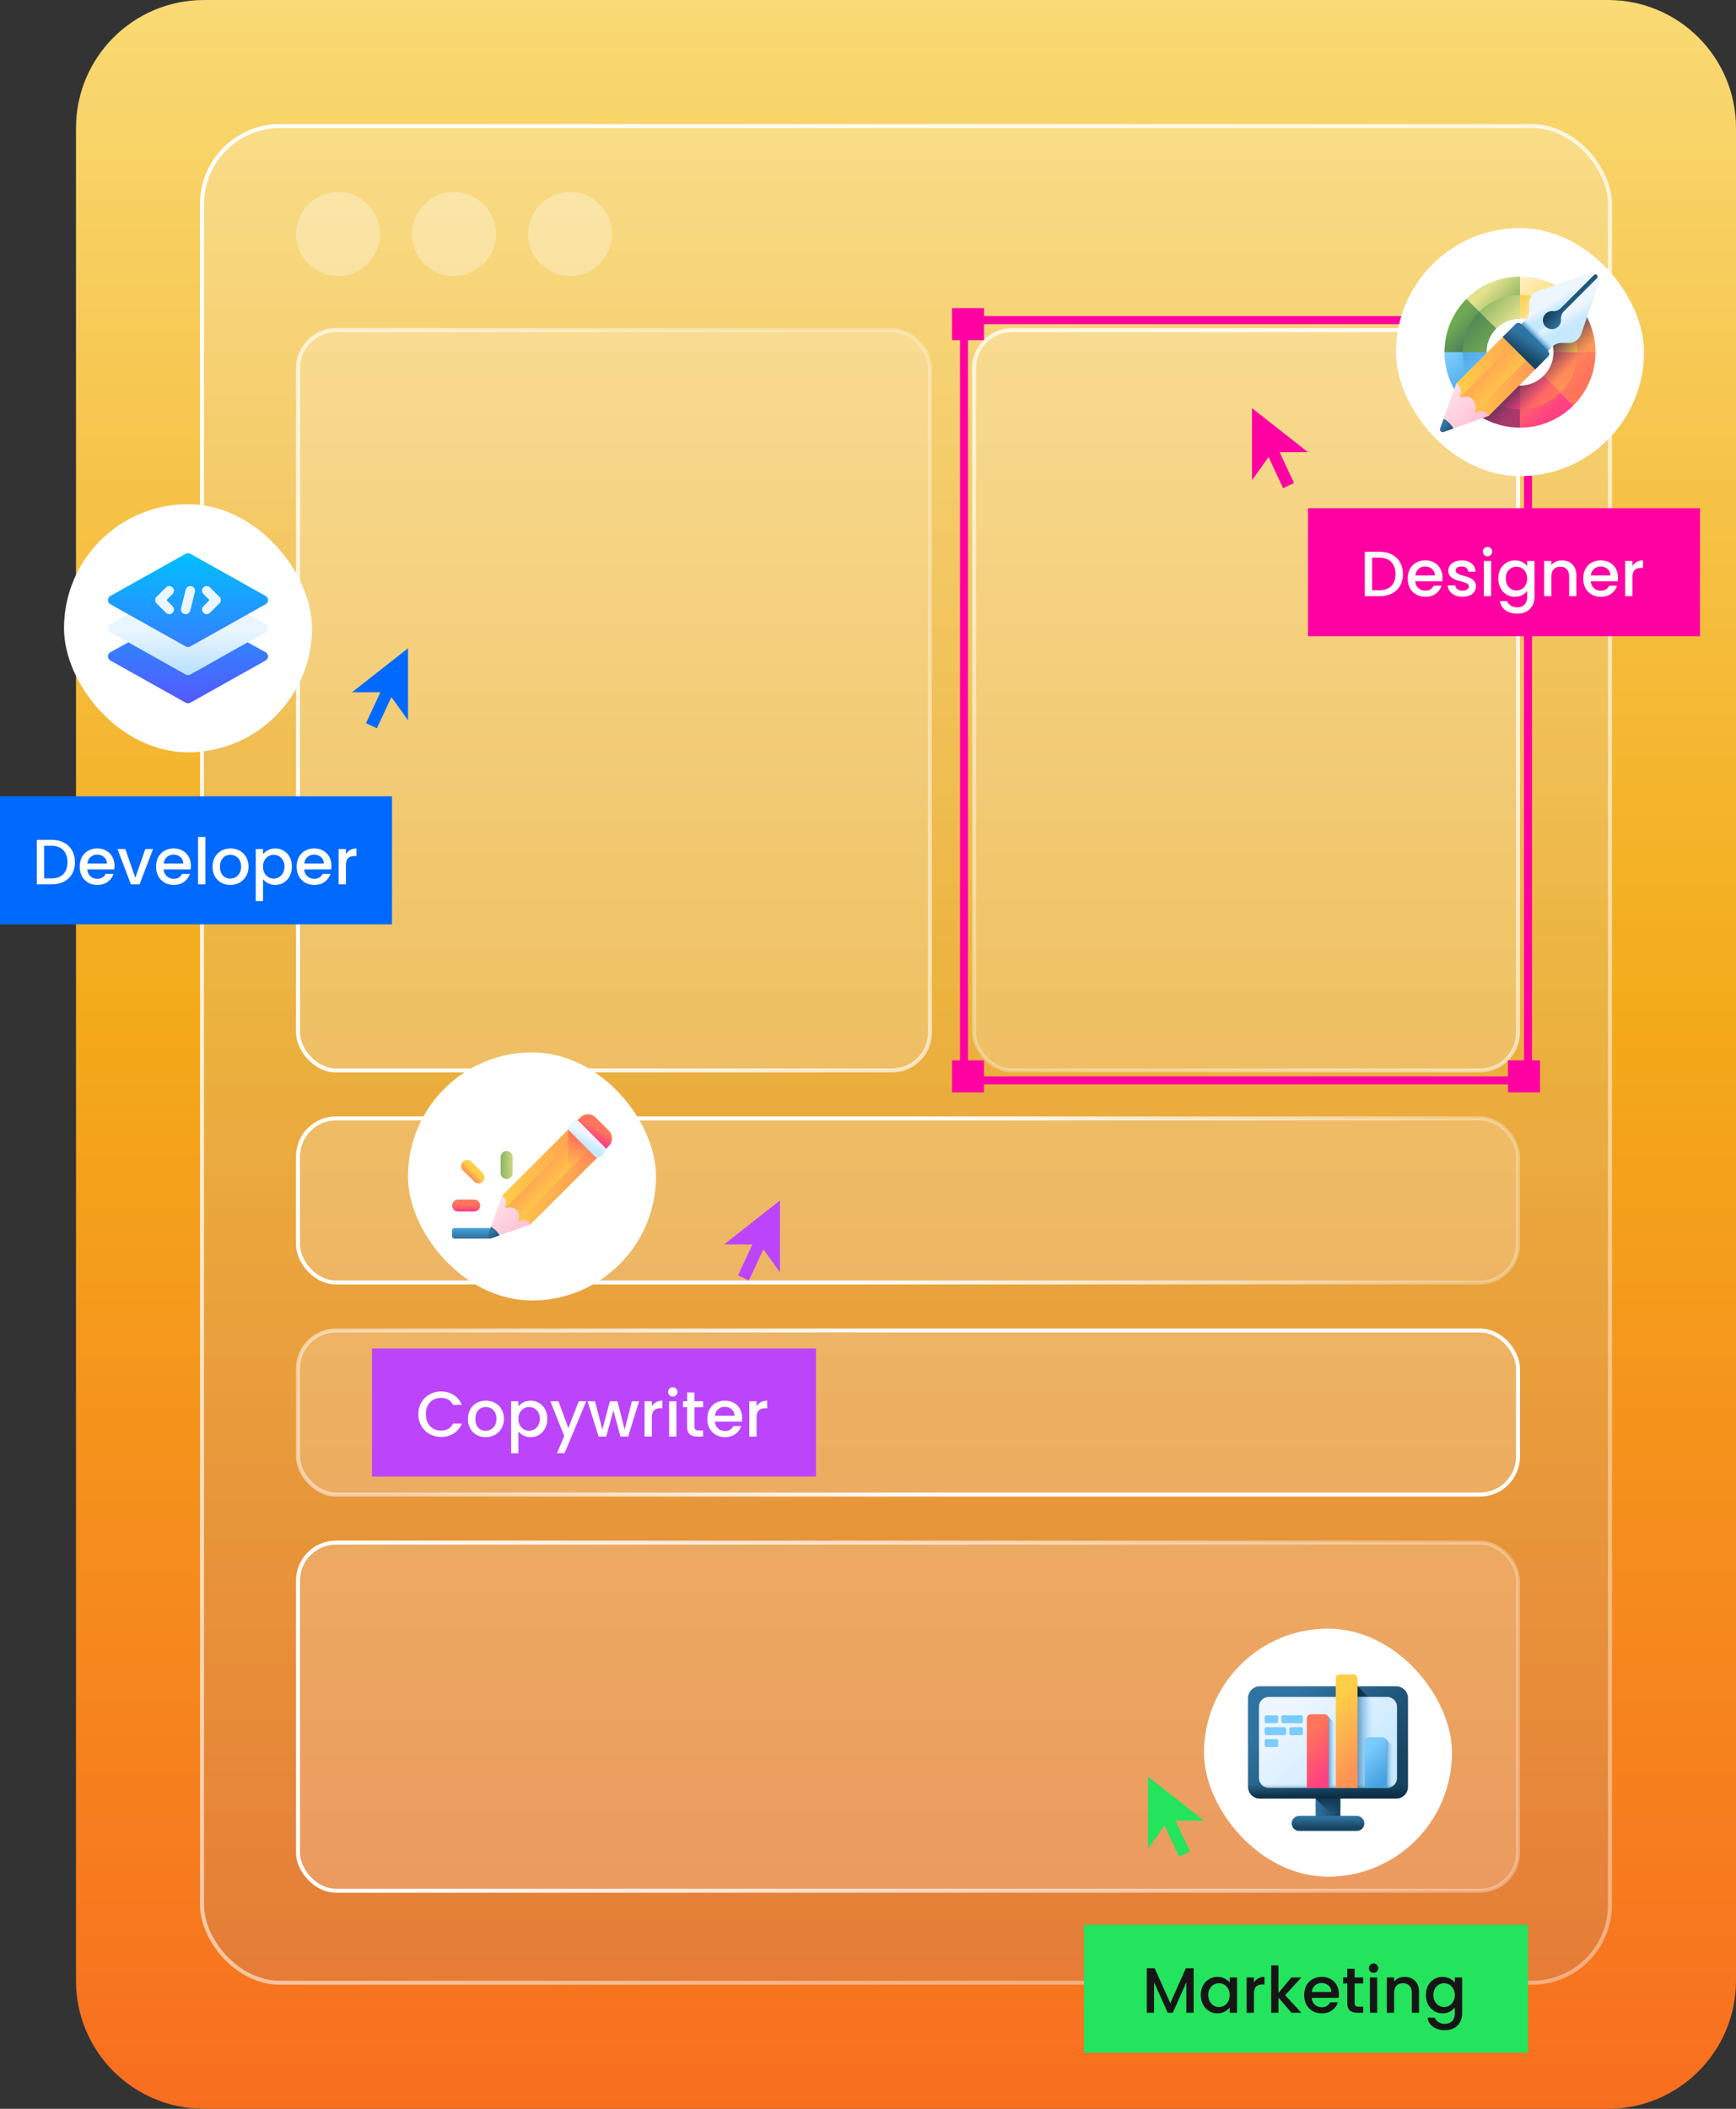 <svg xmlns="http://www.w3.org/2000/svg" width="434" height="527" fill="none"><rect width="100%" height="100%" fill="#333333" stroke="none"/><path fill="url(#a)" d="M19 32C19 14.327 33.327 0 51 0h351c17.673 0 32 14.327 32 32v463c0 17.673-14.327 32-32 32H51c-17.673 0-32-14.327-32-32V32z"/><rect width="352" height="464" x="50.5" y="31.5" fill="url(#b)" fill-opacity=".2" stroke="url(#c)" rx="19.5"/><rect width="158" height="185" x="74.5" y="82.5" fill="#fff" fill-opacity=".2" stroke="url(#d)" rx="9.5"/><rect width="305" height="41" x="74.5" y="279.5" fill="#fff" fill-opacity=".2" stroke="url(#e)" rx="9.5"/><rect width="305" height="41" x="74.5" y="332.5" fill="#fff" fill-opacity=".2" stroke="url(#f)" rx="9.5"/><rect width="305" height="87" x="74.5" y="385.5" fill="#fff" fill-opacity=".2" stroke="url(#g)" rx="9.5"/><rect width="136" height="185" x="243.5" y="82.5" fill="#fff" fill-opacity=".2" stroke="url(#h)" rx="9.5"/><path stroke="#FF00A2" stroke-width="2" d="M241 80h141v190H241z"/><path fill="#FF00A2" d="M238 77h8v8h-8zm0 188h8v8h-8z"/><path fill="#58F1C6" d="M377 77h8v8h-8z"/><path fill="#FF00A2" d="M377 265h8v8h-8zm-50-138h98v32h-98z"/><path fill="#fff" d="M344.832 137.88c1.184 0 2.219.229 3.104.688A4.746 4.746 0 0 1 350 140.52c.491.843.736 1.829.736 2.96s-.245 2.112-.736 2.944c-.48.832-1.168 1.472-2.064 1.92-.885.437-1.92.656-3.104.656H341.2v-11.12h3.632zm0 9.632c1.301 0 2.299-.352 2.992-1.056.693-.704 1.04-1.696 1.04-2.976 0-1.291-.347-2.299-1.04-3.024-.693-.725-1.691-1.088-2.992-1.088h-1.808v8.144h1.808zm15.792-3.136c0 .331-.022.629-.064.896h-6.736c.053.704.314 1.269.784 1.696.469.427 1.045.64 1.728.64.981 0 1.674-.411 2.08-1.232h1.968a4 4 0 0 1-1.456 2c-.694.512-1.558.768-2.592.768-.843 0-1.6-.187-2.272-.56a4.178 4.178 0 0 1-1.568-1.6c-.374-.693-.56-1.493-.56-2.4 0-.907.181-1.701.544-2.384a3.93 3.93 0 0 1 1.552-1.6c.672-.373 1.44-.56 2.304-.56.832 0 1.573.181 2.224.544a3.84 3.84 0 0 1 1.52 1.536c.362.651.544 1.403.544 2.256zm-1.904-.576c-.011-.672-.251-1.211-.72-1.616-.47-.405-1.051-.608-1.744-.608-.63 0-1.168.203-1.616.608-.448.395-.715.933-.8 1.616h4.88zm6.899 5.344c-.694 0-1.318-.123-1.872-.368-.544-.256-.976-.597-1.296-1.024a2.588 2.588 0 0 1-.512-1.456h1.888c.032.373.208.688.528.944.33.245.741.368 1.232.368.512 0 .906-.096 1.184-.288.288-.203.432-.459.432-.768 0-.331-.16-.576-.48-.736-.31-.16-.806-.336-1.488-.528-.662-.181-1.2-.357-1.616-.528a2.902 2.902 0 0 1-1.088-.784c-.299-.352-.448-.816-.448-1.392 0-.469.138-.896.416-1.28.277-.395.672-.704 1.184-.928.522-.224 1.12-.336 1.792-.336 1.002 0 1.808.256 2.416.768.618.501.949 1.189.992 2.064h-1.824a1.3 1.3 0 0 0-.48-.944c-.288-.235-.678-.352-1.168-.352-.48 0-.848.091-1.104.272a.841.841 0 0 0-.384.72c0 .235.085.432.256.592.17.16.378.288.624.384.245.085.608.197 1.088.336.64.171 1.162.347 1.568.528.416.171.773.427 1.072.768.298.341.453.795.464 1.36 0 .501-.139.949-.416 1.344-.278.395-.672.704-1.184.928-.502.224-1.094.336-1.776.336zm6.275-10.128a1.13 1.13 0 0 1-.832-.336 1.13 1.13 0 0 1-.336-.832c0-.331.112-.608.336-.832a1.13 1.13 0 0 1 .832-.336c.32 0 .592.112.816.336.224.224.336.501.336.832 0 .331-.112.608-.336.832a1.11 1.11 0 0 1-.816.336zm.896 1.168V149h-1.824v-8.816h1.824zm5.946-.144c.683 0 1.286.139 1.808.416.534.267.95.603 1.248 1.008v-1.28h1.84v8.96c0 .811-.17 1.531-.512 2.16a3.671 3.671 0 0 1-1.488 1.504c-.64.363-1.408.544-2.304.544-1.194 0-2.186-.283-2.976-.848-.789-.555-1.237-1.312-1.344-2.272h1.808c.139.459.432.827.88 1.104.459.288 1.003.432 1.632.432.736 0 1.328-.224 1.776-.672.459-.448.688-1.099.688-1.952v-1.472c-.309.416-.73.768-1.264 1.056-.522.277-1.12.416-1.792.416a4.028 4.028 0 0 1-2.112-.576 4.288 4.288 0 0 1-1.504-1.632c-.362-.704-.544-1.499-.544-2.384 0-.885.182-1.669.544-2.352a4.066 4.066 0 0 1 3.616-2.16zm3.056 4.544c0-.608-.128-1.136-.384-1.584a2.58 2.58 0 0 0-.976-1.024 2.568 2.568 0 0 0-1.312-.352c-.469 0-.906.117-1.312.352a2.58 2.58 0 0 0-.992 1.008c-.245.437-.368.96-.368 1.568 0 .608.123 1.141.368 1.6.256.459.587.811.992 1.056a2.63 2.63 0 0 0 2.624 0 2.58 2.58 0 0 0 .976-1.024c.256-.459.384-.992.384-1.6zm8.684-4.544c.693 0 1.312.144 1.856.432.555.288.987.715 1.296 1.28.309.565.464 1.248.464 2.048v5.2h-1.808v-4.928c0-.789-.197-1.392-.592-1.808-.395-.427-.933-.64-1.616-.64s-1.227.213-1.632.64c-.395.416-.592 1.019-.592 1.808V149h-1.824v-8.816h1.824v1.008a3.033 3.033 0 0 1 1.136-.848 3.706 3.706 0 0 1 1.488-.304zm14.023 4.336c0 .331-.022.629-.064.896h-6.736c.053.704.314 1.269.784 1.696.469.427 1.045.64 1.728.64.981 0 1.674-.411 2.08-1.232h1.968a4 4 0 0 1-1.456 2c-.694.512-1.558.768-2.592.768-.843 0-1.6-.187-2.272-.56a4.178 4.178 0 0 1-1.568-1.6c-.374-.693-.56-1.493-.56-2.4 0-.907.181-1.701.544-2.384a3.93 3.93 0 0 1 1.552-1.6c.672-.373 1.44-.56 2.304-.56.832 0 1.573.181 2.224.544a3.84 3.84 0 0 1 1.52 1.536c.362.651.544 1.403.544 2.256zm-1.904-.576c-.011-.672-.251-1.211-.72-1.616-.47-.405-1.051-.608-1.744-.608-.63 0-1.168.203-1.616.608-.448.395-.715.933-.8 1.616h4.88zm5.523-2.336a2.81 2.81 0 0 1 1.056-1.04c.448-.256.976-.384 1.584-.384v1.888h-.464c-.715 0-1.259.181-1.632.544-.363.363-.544.992-.544 1.888V149h-1.824v-8.816h1.824v1.28z"/><path fill="#006AFF" d="M0 199h98v32H0z"/><path fill="#fff" d="M12.832 209.88c1.184 0 2.219.229 3.104.688A4.746 4.746 0 0 1 18 212.52c.49.843.736 1.829.736 2.96s-.245 2.112-.736 2.944c-.48.832-1.168 1.472-2.064 1.92-.885.437-1.92.656-3.104.656H9.2v-11.12h3.632zm0 9.632c1.301 0 2.299-.352 2.992-1.056.693-.704 1.04-1.696 1.04-2.976 0-1.291-.347-2.299-1.04-3.024-.693-.725-1.69-1.088-2.992-1.088h-1.808v8.144h1.808zm15.792-3.136c0 .331-.022.629-.064.896h-6.736c.053.704.314 1.269.784 1.696.47.427 1.045.64 1.728.64.981 0 1.674-.411 2.08-1.232h1.968a3.997 3.997 0 0 1-1.456 2c-.694.512-1.558.768-2.592.768-.843 0-1.6-.187-2.272-.56a4.182 4.182 0 0 1-1.568-1.6c-.374-.693-.56-1.493-.56-2.4 0-.907.181-1.701.544-2.384a3.936 3.936 0 0 1 1.552-1.6c.672-.373 1.44-.56 2.304-.56.832 0 1.573.181 2.224.544a3.84 3.84 0 0 1 1.52 1.536c.362.651.544 1.403.544 2.256zm-1.904-.576c-.01-.672-.25-1.211-.72-1.616s-1.05-.608-1.744-.608c-.63 0-1.168.203-1.616.608-.448.395-.715.933-.8 1.616h4.88zm7.107 3.568 2.496-7.184h1.936L34.899 221h-2.176l-3.344-8.816h1.952l2.496 7.184zm13.89-2.992c0 .331-.02.629-.063.896h-6.737c.054.704.315 1.269.785 1.696.469.427 1.045.64 1.727.64.982 0 1.675-.411 2.08-1.232h1.968a3.998 3.998 0 0 1-1.455 2c-.694.512-1.558.768-2.593.768-.842 0-1.6-.187-2.272-.56a4.183 4.183 0 0 1-1.567-1.6c-.374-.693-.56-1.493-.56-2.4 0-.907.18-1.701.544-2.384a3.936 3.936 0 0 1 1.552-1.6c.672-.373 1.44-.56 2.303-.56.832 0 1.574.181 2.224.544a3.828 3.828 0 0 1 1.52 1.536c.363.651.544 1.403.544 2.256zm-1.904-.576c-.01-.672-.25-1.211-.72-1.616-.469-.405-1.05-.608-1.744-.608-.629 0-1.167.203-1.615.608-.449.395-.715.933-.8 1.616h4.88zm5.523-6.64V221h-1.823v-11.84h1.824zm6.22 11.984c-.833 0-1.585-.187-2.257-.56a4.149 4.149 0 0 1-1.584-1.6c-.384-.693-.576-1.493-.576-2.4 0-.896.198-1.691.592-2.384a4.088 4.088 0 0 1 1.616-1.6c.683-.373 1.446-.56 2.288-.56.843 0 1.606.187 2.288.56a4.09 4.09 0 0 1 1.616 1.6c.395.693.592 1.488.592 2.384 0 .896-.202 1.691-.608 2.384a4.254 4.254 0 0 1-1.664 1.616 4.785 4.785 0 0 1-2.304.56zm0-1.584c.469 0 .906-.112 1.311-.336.416-.224.752-.56 1.008-1.008.256-.448.384-.992.384-1.632 0-.64-.122-1.179-.368-1.616a2.473 2.473 0 0 0-.976-1.008 2.67 2.67 0 0 0-1.312-.336c-.47 0-.906.112-1.312.336-.394.224-.71.56-.944 1.008-.234.437-.352.976-.352 1.616 0 .949.24 1.685.72 2.208.49.512 1.104.768 1.84.768zm8.202-6.08c.31-.405.731-.747 1.264-1.024.534-.277 1.136-.416 1.808-.416.768 0 1.467.192 2.096.576.64.373 1.142.901 1.504 1.584.363.683.544 1.467.544 2.352 0 .885-.181 1.68-.544 2.384a4.12 4.12 0 0 1-1.504 1.632 3.946 3.946 0 0 1-2.096.576c-.672 0-1.269-.133-1.792-.4a4.11 4.11 0 0 1-1.28-1.024v5.472h-1.824v-13.008h1.824v1.296zm5.36 3.072c0-.608-.128-1.131-.384-1.568a2.443 2.443 0 0 0-.992-1.008 2.628 2.628 0 0 0-2.624 0 2.698 2.698 0 0 0-.992 1.024c-.245.448-.368.976-.368 1.584 0 .608.123 1.141.368 1.6a2.7 2.7 0 0 0 .992 1.024 2.628 2.628 0 0 0 2.624 0 2.63 2.63 0 0 0 .992-1.056c.256-.459.384-.992.384-1.6zm11.74-.176c0 .331-.021.629-.064.896h-6.736c.053.704.315 1.269.784 1.696.47.427 1.046.64 1.728.64.982 0 1.675-.411 2.08-1.232h1.968a3.997 3.997 0 0 1-1.456 2c-.693.512-1.557.768-2.592.768-.842 0-1.6-.187-2.272-.56a4.183 4.183 0 0 1-1.568-1.6c-.373-.693-.56-1.493-.56-2.4 0-.907.181-1.701.544-2.384a3.937 3.937 0 0 1 1.552-1.6c.672-.373 1.44-.56 2.304-.56.832 0 1.574.181 2.224.544a3.84 3.84 0 0 1 1.52 1.536c.363.651.544 1.403.544 2.256zm-1.904-.576c-.01-.672-.25-1.211-.72-1.616s-1.05-.608-1.744-.608c-.63 0-1.168.203-1.616.608-.448.395-.715.933-.8 1.616h4.88zm5.523-2.336a2.82 2.82 0 0 1 1.056-1.04c.448-.256.976-.384 1.584-.384v1.888h-.464c-.715 0-1.259.181-1.632.544-.362.363-.544.992-.544 1.888V221h-1.824v-8.816h1.824v1.28z"/><path fill="#BC45FC" d="M93 337h111v32H93z"/><path fill="#fff" d="M104.592 353.416c0-1.088.251-2.064.752-2.928a5.427 5.427 0 0 1 2.064-2.016 5.752 5.752 0 0 1 2.864-.736c1.184 0 2.235.293 3.152.88.928.576 1.6 1.397 2.016 2.464h-2.192c-.288-.587-.688-1.024-1.2-1.312-.512-.288-1.104-.432-1.776-.432-.736 0-1.392.165-1.968.496a3.506 3.506 0 0 0-1.36 1.424c-.32.619-.48 1.339-.48 2.16 0 .821.16 1.541.48 2.16a3.613 3.613 0 0 0 1.36 1.44c.576.331 1.232.496 1.968.496.672 0 1.264-.144 1.776-.432.512-.288.912-.725 1.2-1.312h2.192c-.416 1.067-1.088 1.888-2.016 2.464-.917.576-1.968.864-3.152.864-1.045 0-2-.24-2.864-.72a5.55 5.55 0 0 1-2.064-2.032c-.501-.864-.752-1.84-.752-2.928zm16.807 5.728c-.832 0-1.584-.187-2.256-.56a4.149 4.149 0 0 1-1.584-1.6c-.384-.693-.576-1.493-.576-2.4 0-.896.197-1.691.592-2.384a4.09 4.09 0 0 1 1.616-1.6c.683-.373 1.445-.56 2.288-.56.843 0 1.605.187 2.288.56a4.09 4.09 0 0 1 1.616 1.6c.395.693.592 1.488.592 2.384 0 .896-.203 1.691-.608 2.384a4.252 4.252 0 0 1-1.664 1.616 4.783 4.783 0 0 1-2.304.56zm0-1.584a2.67 2.67 0 0 0 1.312-.336c.416-.224.752-.56 1.008-1.008.256-.448.384-.992.384-1.632 0-.64-.123-1.179-.368-1.616a2.473 2.473 0 0 0-.976-1.008 2.67 2.67 0 0 0-1.312-.336 2.67 2.67 0 0 0-1.312.336c-.395.224-.709.56-.944 1.008-.235.437-.352.976-.352 1.616 0 .949.24 1.685.72 2.208.491.512 1.104.768 1.84.768zm8.203-6.08c.309-.405.731-.747 1.264-1.024s1.136-.416 1.808-.416c.768 0 1.467.192 2.096.576.64.373 1.141.901 1.504 1.584s.544 1.467.544 2.352c0 .885-.181 1.68-.544 2.384a4.123 4.123 0 0 1-1.504 1.632 3.945 3.945 0 0 1-2.096.576c-.672 0-1.269-.133-1.792-.4a4.11 4.11 0 0 1-1.28-1.024v5.472h-1.824v-13.008h1.824v1.296zm5.36 3.072c0-.608-.128-1.131-.384-1.568a2.441 2.441 0 0 0-.992-1.008 2.627 2.627 0 0 0-2.624 0 2.7 2.7 0 0 0-.992 1.024c-.245.448-.368.976-.368 1.584 0 .608.123 1.141.368 1.6a2.7 2.7 0 0 0 .992 1.024 2.627 2.627 0 0 0 2.624 0 2.63 2.63 0 0 0 .992-1.056c.256-.459.384-.992.384-1.6zm11.596-4.368-5.408 12.96h-1.888l1.792-4.288-3.472-8.672h2.032l2.48 6.72 2.576-6.72h1.888zm13.216 0L157.038 359h-1.92l-1.776-6.512-1.776 6.512h-1.92l-2.752-8.816h1.856l1.84 7.088 1.872-7.088h1.904l1.792 7.056 1.824-7.056h1.792zm3.188 1.28a2.81 2.81 0 0 1 1.056-1.04c.448-.256.976-.384 1.584-.384v1.888h-.464c-.715 0-1.259.181-1.632.544-.363.363-.544.992-.544 1.888V359h-1.824v-8.816h1.824v1.28zm5.244-2.448a1.13 1.13 0 0 1-.832-.336 1.13 1.13 0 0 1-.336-.832c0-.331.112-.608.336-.832a1.13 1.13 0 0 1 .832-.336c.32 0 .592.112.816.336.224.224.336.501.336.832 0 .331-.112.608-.336.832a1.11 1.11 0 0 1-.816.336zm.896 1.168V359h-1.824v-8.816h1.824zm4.523 1.488v4.88c0 .331.075.571.224.72.16.139.427.208.8.208h1.12V359h-1.44c-.821 0-1.451-.192-1.888-.576-.437-.384-.656-1.008-.656-1.872v-4.88h-1.04v-1.488h1.04v-2.192h1.84v2.192h2.144v1.488h-2.144zm11.905 2.704c0 .331-.021.629-.064.896h-6.736c.053.704.315 1.269.784 1.696.469.427 1.045.64 1.728.64.981 0 1.675-.411 2.08-1.232h1.968a4 4 0 0 1-1.456 2c-.693.512-1.557.768-2.592.768-.843 0-1.6-.187-2.272-.56a4.185 4.185 0 0 1-1.568-1.6c-.373-.693-.56-1.493-.56-2.4 0-.907.181-1.701.544-2.384a3.936 3.936 0 0 1 1.552-1.6c.672-.373 1.44-.56 2.304-.56.832 0 1.573.181 2.224.544a3.835 3.835 0 0 1 1.52 1.536c.363.651.544 1.403.544 2.256zm-1.904-.576c-.011-.672-.251-1.211-.72-1.616s-1.051-.608-1.744-.608c-.629 0-1.168.203-1.616.608-.448.395-.715.933-.8 1.616h4.88zm5.523-2.336a2.824 2.824 0 0 1 1.056-1.04c.448-.256.976-.384 1.584-.384v1.888h-.464c-.715 0-1.259.181-1.632.544-.363.363-.544.992-.544 1.888V359h-1.824v-8.816h1.824v1.28z"/><path fill="#24E35D" d="M271 481h111v32H271z"/><path fill="#161616" d="M298.412 491.88V503h-1.824v-7.616L293.196 503h-1.264l-3.408-7.616V503H286.7v-11.12h1.968l3.904 8.72 3.888-8.72h1.952zm1.789 6.672c0-.885.182-1.669.544-2.352a4.066 4.066 0 0 1 3.616-2.16c.694 0 1.296.139 1.808.416.523.267.939.603 1.248 1.008v-1.28h1.84V503h-1.84v-1.312c-.309.416-.73.763-1.264 1.04-.533.277-1.141.416-1.824.416a3.92 3.92 0 0 1-2.08-.576 4.288 4.288 0 0 1-1.504-1.632c-.362-.704-.544-1.499-.544-2.384zm7.216.032c0-.608-.128-1.136-.384-1.584a2.58 2.58 0 0 0-.976-1.024 2.568 2.568 0 0 0-1.312-.352c-.469 0-.906.117-1.312.352a2.58 2.58 0 0 0-.992 1.008c-.245.437-.368.96-.368 1.568 0 .608.123 1.141.368 1.6.256.459.587.811.992 1.056a2.63 2.63 0 0 0 2.624 0 2.58 2.58 0 0 0 .976-1.024c.256-.459.384-.992.384-1.6zm6.06-3.12a2.824 2.824 0 0 1 1.056-1.04c.448-.256.976-.384 1.584-.384v1.888h-.464c-.715 0-1.259.181-1.632.544-.363.363-.544.992-.544 1.888V503h-1.824v-8.816h1.824v1.28zm7.805 3.136 4.064 4.4h-2.464l-3.264-3.792V503h-1.824v-11.84h1.824v6.88l3.2-3.856h2.528l-4.064 4.416zm13.451-.224c0 .331-.021.629-.064.896h-6.736c.053.704.315 1.269.784 1.696.469.427 1.045.64 1.728.64.981 0 1.675-.411 2.08-1.232h1.968a4 4 0 0 1-1.456 2c-.693.512-1.557.768-2.592.768-.843 0-1.6-.187-2.272-.56a4.185 4.185 0 0 1-1.568-1.6c-.373-.693-.56-1.493-.56-2.4 0-.907.181-1.701.544-2.384a3.936 3.936 0 0 1 1.552-1.6c.672-.373 1.44-.56 2.304-.56.832 0 1.573.181 2.224.544a3.835 3.835 0 0 1 1.52 1.536c.363.651.544 1.403.544 2.256zm-1.904-.576c-.011-.672-.251-1.211-.72-1.616s-1.051-.608-1.744-.608c-.629 0-1.168.203-1.616.608-.448.395-.715.933-.8 1.616h4.88zm5.827-2.128v4.88c0 .331.075.571.224.72.16.139.427.208.8.208h1.12V503h-1.44c-.821 0-1.451-.192-1.888-.576-.437-.384-.656-1.008-.656-1.872v-4.88h-1.04v-1.488h1.04v-2.192h1.84v2.192h2.144v1.488h-2.144zm4.753-2.656c-.33 0-.608-.112-.832-.336a1.13 1.13 0 0 1-.336-.832c0-.331.112-.608.336-.832.224-.224.502-.336.832-.336.32 0 .592.112.816.336.224.224.336.501.336.832 0 .331-.112.608-.336.832a1.11 1.11 0 0 1-.816.336zm.896 1.168V503h-1.824v-8.816h1.824zm6.843-.144c.693 0 1.312.144 1.856.432.555.288.987.715 1.296 1.28.309.565.464 1.248.464 2.048v5.2h-1.808v-4.928c0-.789-.197-1.392-.592-1.808-.395-.427-.933-.64-1.616-.64s-1.227.213-1.632.64c-.395.416-.592 1.019-.592 1.808V503H346.7v-8.816h1.824v1.008a3.033 3.033 0 0 1 1.136-.848 3.706 3.706 0 0 1 1.488-.304zm9.495 0c.682 0 1.285.139 1.808.416.533.267.949.603 1.248 1.008v-1.28h1.84v8.96c0 .811-.171 1.531-.512 2.16a3.683 3.683 0 0 1-1.488 1.504c-.64.363-1.408.544-2.304.544-1.195 0-2.187-.283-2.976-.848-.79-.555-1.238-1.312-1.344-2.272h1.808c.138.459.432.827.88 1.104.458.288 1.002.432 1.632.432.736 0 1.328-.224 1.776-.672.458-.448.688-1.099.688-1.952v-1.472c-.31.416-.731.768-1.264 1.056-.523.277-1.12.416-1.792.416a4.028 4.028 0 0 1-2.112-.576 4.272 4.272 0 0 1-1.504-1.632c-.363-.704-.544-1.499-.544-2.384 0-.885.181-1.669.544-2.352a4.052 4.052 0 0 1 1.504-1.584 4.028 4.028 0 0 1 2.112-.576zm3.056 4.544c0-.608-.128-1.136-.384-1.584a2.593 2.593 0 0 0-.976-1.024 2.574 2.574 0 0 0-1.312-.352c-.47 0-.907.117-1.312.352-.406.224-.736.56-.992 1.008-.246.437-.368.96-.368 1.568 0 .608.122 1.141.368 1.6.256.459.586.811.992 1.056a2.627 2.627 0 0 0 2.624 0c.405-.235.73-.576.976-1.024.256-.459.384-.992.384-1.6z"/><rect width="62" height="62" x="349" y="57" fill="#fff" rx="31"/><g clip-path="url(#i)"><path fill="url(#j)" d="m393.344 74.656-7.413 7.413A8.362 8.362 0 0 0 380 79.612V69.129a18.81 18.81 0 0 1 13.344 5.527z"/><path fill="url(#k)" d="M374.069 82.069A8.363 8.363 0 0 0 371.612 88h-10.483c0-5.21 2.112-9.93 5.527-13.344l7.413 7.413z"/><path fill="url(#l)" d="M380 69.129v10.483a8.362 8.362 0 0 0-5.931 2.457l-7.413-7.413A18.81 18.81 0 0 1 380 69.13z"/><path fill="url(#m)" d="M398.871 88h-10.483a8.363 8.363 0 0 0-2.457-5.931l7.413-7.413A18.812 18.812 0 0 1 398.871 88z"/><path fill="url(#n)" d="M398.871 88c0 5.21-2.112 9.93-5.527 13.344l-7.413-7.413A8.362 8.362 0 0 0 388.388 88h10.483z"/><path fill="url(#o)" d="m374.069 93.931-7.413 7.413A18.812 18.812 0 0 1 361.129 88h10.483c0 2.316.939 4.413 2.457 5.931z"/><path fill="url(#p)" d="M393.344 101.344A18.809 18.809 0 0 1 380 106.872V96.389c2.316 0 4.413-.94 5.931-2.457l7.413 7.412z"/><path fill="url(#q)" d="M380 96.389v10.483a18.809 18.809 0 0 1-13.344-5.528l7.413-7.412A8.361 8.361 0 0 0 380 96.389z"/><path fill="url(#r)" d="m390.123 77.878-4.192 4.191A8.362 8.362 0 0 0 380 79.612v-5.926c3.953 0 7.531 1.602 10.123 4.192z"/><path fill="url(#s)" d="M374.069 82.07a8.362 8.362 0 0 0-2.457 5.93h-5.927c0-3.953 1.602-7.53 4.192-10.122l4.192 4.191z"/><path fill="url(#t)" d="M380 73.686v5.926c-2.316 0-4.413.94-5.931 2.457l-4.192-4.191A14.275 14.275 0 0 1 380 73.686z"/><path fill="url(#u)" d="M394.315 88h-5.927a8.362 8.362 0 0 0-2.457-5.93l4.192-4.192A14.273 14.273 0 0 1 394.315 88z"/><path fill="url(#v)" d="M394.315 88.001c0 3.953-1.602 7.531-4.192 10.123l-4.192-4.192a8.362 8.362 0 0 0 2.457-5.931h5.927z"/><path fill="url(#w)" d="m374.069 93.932-4.192 4.192A14.273 14.273 0 0 1 365.685 88h5.927c0 2.316.939 4.413 2.457 5.931z"/><path fill="url(#x)" d="M390.123 98.123A14.276 14.276 0 0 1 380 102.315v-5.926c2.316 0 4.413-.94 5.931-2.457l4.192 4.191z"/><path fill="url(#y)" d="M380 96.389v5.926a14.276 14.276 0 0 1-10.123-4.192l4.192-4.191A8.361 8.361 0 0 0 380 96.389z"/><path fill="url(#z)" d="m395.523 77.268-7.7 7.7a8.36 8.36 0 0 1 .565 3.032 8.362 8.362 0 0 1-2.457 5.93A8.362 8.362 0 0 1 380 96.389c-1.069 0-2.091-.2-3.032-.565l-7.7 7.7A18.787 18.787 0 0 0 380 106.871c5.211 0 9.929-2.112 13.344-5.527A18.81 18.81 0 0 0 398.871 88a18.78 18.78 0 0 0-3.348-10.732z"/><path fill="url(#A)" d="m364.072 95.807-4.031 11.274a.687.687 0 0 0 .878.877l11.274-4.03c2.249-2.249-5.872-10.37-8.121-8.121z"/><path fill="url(#B)" d="m385.803 90.32-13.61 13.608a2.627 2.627 0 0 0-.993-.968c-.592-.327-1.517-.148-2.157.046a.265.265 0 0 1-.319-.142.27.27 0 0 1-.003-.228c.002 0 .002-.002.002-.002.035-.081.067-.164.093-.247l.036-.12.001-.008c.034-.129.058-.257.071-.389.005-.043.008-.088.011-.131a2.533 2.533 0 0 0-1.038-2.185 2.536 2.536 0 0 0-1.636-.489l-.13.01a2.457 2.457 0 0 0-.39.072l-.008.001-.12.036a2.015 2.015 0 0 0-.246.093l-.003.002a.266.266 0 0 1-.228-.003.264.264 0 0 1-.142-.319c.194-.64.373-1.563.046-2.155a2.595 2.595 0 0 0-.968-.994l13.609-13.61a1.569 1.569 0 0 1 2.218 0l1.158 1.157 3.588 3.588 1.158 1.158a1.57 1.57 0 0 1 0 2.219z"/><path fill="url(#C)" d="m384.645 86.943-15.921 15.921a.27.27 0 0 1-.003-.228c.002 0 .002-.002.002-.002.035-.081.19-.634.201-.765a2.544 2.544 0 0 0-2.663-2.804 2.217 2.217 0 0 0-.52.082l-.008.001c-.04.01-.326.111-.366.129l-.003.001a.266.266 0 0 1-.228-.003l15.921-15.92 3.588 3.588z"/><path fill="url(#D)" d="M362.317 105.683a5.638 5.638 0 0 0-1.408-1.029l-.868 2.427a.687.687 0 0 0 .878.878l2.427-.868a5.62 5.62 0 0 0-1.029-1.408z"/><path fill="url(#E)" d="m398.731 69.27-16.434 16.434-2.404-2.404a1.342 1.342 0 0 1 0-1.898l1.437-1.438c.621-.62.97-1.462.97-2.34v-1.792a3.31 3.31 0 0 1 2.224-3.126l13.439-4.662c.744-.258 1.324.669.768 1.225z"/><path fill="url(#F)" d="m398.731 69.27-16.434 16.434 2.404 2.404a1.341 1.341 0 0 0 1.897 0l1.438-1.438a3.309 3.309 0 0 1 2.34-.97h1.792a3.31 3.31 0 0 0 3.126-2.224l4.662-13.44c.258-.743-.668-1.323-1.225-.767z"/><path fill="url(#G)" d="m390.988 77.784 8.254-8.254a.557.557 0 0 0 .038-.759.545.545 0 0 0-.796-.026l-8.249 8.248c-.54.54-1.288.836-2.049.769a2.258 2.258 0 0 0-1.933.8 2.261 2.261 0 1 0 3.989 1.293c-.055-.769.201-1.526.746-2.07z"/><path fill="url(#H)" d="M382.16 78.573c-.156.52-.439 1-.83 1.39l-1.437 1.439a1.342 1.342 0 0 0 0 1.897l2.404 2.404 2.404 2.404a1.341 1.341 0 0 0 1.897 0l1.438-1.438a3.33 3.33 0 0 1 1.391-.83l-7.267-7.266z"/><path fill="url(#I)" d="m383.79 92.332-8.122-8.122 3.237-3.237a.96.96 0 0 1 1.357 0l6.765 6.764a.96.96 0 0 1 0 1.358l-3.237 3.237z"/></g><rect width="62" height="62" x="102" y="263" fill="#fff" rx="31"/><g clip-path="url(#J)"><path fill="url(#K)" d="M113.663 309.536h8.718a.663.663 0 0 0 .663-.662v-1.326a.662.662 0 0 0-.663-.662h-8.718a.662.662 0 0 0-.663.662v1.326c0 .365.297.662.663.662z"/><path fill="url(#L)" d="m125.506 298.821-2.779 7.775.111 1.909c-.171.479 2.03.232 2.03.232l7.775-2.779c1.977-1.977-5.16-9.114-7.137-7.137z"/><path fill="url(#M)" d="m149.877 288.725-17.234 17.233a2.288 2.288 0 0 0-.872-.851c-.52-.288-1.333-.13-1.896.041a.234.234 0 0 1-.28-.125.232.232 0 0 1-.002-.201l.001-.001a2.62 2.62 0 0 0 .082-.218l.031-.106c.002-.002.002-.003.002-.006a2.223 2.223 0 0 0 .073-.646 2.22 2.22 0 0 0-.654-1.509 2.247 2.247 0 0 0-2.155-.581c-.003 0-.004 0-.007.002l-.105.031a2.08 2.08 0 0 0-.216.082l-.003.001a.233.233 0 0 1-.2-.002.232.232 0 0 1-.125-.28c.17-.563.328-1.375.04-1.894a2.273 2.273 0 0 0-.851-.874l17.233-17.234a1.38 1.38 0 0 1 1.95 0l1.017 1.017 3.154 3.154 1.017 1.017a1.38 1.38 0 0 1 0 1.95z"/><path fill="url(#N)" d="m148.859 285.758-19.264 19.265a.235.235 0 0 1-.003-.201l.002-.001c.031-.072.167-.558.177-.673a2.226 2.226 0 0 0-.903-2.034 2.226 2.226 0 0 0-1.895-.359c-.003 0-.004 0-.007.002a6.822 6.822 0 0 0-.321.113l-.003.001a.232.232 0 0 1-.201-.002l19.265-19.265 3.153 3.154z"/><path fill="url(#O)" d="M123.964 307.5a4.985 4.985 0 0 0-1.237-.905l-.763 2.134a.603.603 0 0 0 .771.771l2.134-.763a4.985 4.985 0 0 0-.905-1.237z"/><path fill="url(#P)" d="m152.208 282.568-3.312-3.312a2.705 2.705 0 0 0-3.826 0l-1.356 1.356 7.137 7.138 1.357-1.356a2.706 2.706 0 0 0 0-3.826z"/><path fill="url(#Q)" d="m149.877 286.775-1.018-1.017-3.153-3.154-1.018-1.017a1.38 1.38 0 0 0-1.95 0l-.67.671v14.276l7.809-7.809a1.38 1.38 0 0 0 0-1.95z"/><path fill="url(#R)" d="m148.75 289.023-6.382-6.382a1.028 1.028 0 0 1 0-1.456l.928-.929a1.03 1.03 0 0 1 1.456 0l6.382 6.382a1.03 1.03 0 0 1 0 1.456l-.928.929a1.03 1.03 0 0 1-1.456 0z"/><path fill="url(#S)" d="M120.671 295.278a1.496 1.496 0 0 1-2.115 0l-2.867-2.867a1.496 1.496 0 0 1 2.115-2.115l2.867 2.867a1.496 1.496 0 0 1 0 2.115z"/><path fill="url(#T)" d="M120.045 301.269c0 .826-.669 1.496-1.495 1.496h-4.054a1.496 1.496 0 0 1 0-2.991h4.054c.826 0 1.495.669 1.495 1.495z"/><path fill="url(#U)" d="M126.663 294.652c-.826 0-1.496-.67-1.496-1.496v-4.054a1.496 1.496 0 0 1 2.991 0v4.054c0 .826-.669 1.496-1.495 1.496z"/></g><rect width="62" height="62" x="16" y="126" fill="#fff" rx="31"/><g clip-path="url(#V)"><path fill="url(#W)" d="m66.414 155.969-6.336-3.516a1.294 1.294 0 0 0-1.172 0l-2.531 1.43v-9.774h-18.75v9.774l-2.531-1.43a1.294 1.294 0 0 0-1.172 0l-6.336 3.516A1.22 1.22 0 0 0 27 157c0 .422.234.82.586 1.031l4.508 2.485 11.976 10.406h5.86l11.976-10.406 4.508-2.485A1.22 1.22 0 0 0 67 157c0-.422-.234-.82-.586-1.031zM47 159.18l-5.932-3.352h11.864L47 159.18z"/><path fill="url(#X)" d="m66.414 163-4.508-2.484-14.32 8.062a1.34 1.34 0 0 1-.586.141 1.34 1.34 0 0 1-.586-.141l-14.32-8.062L27.586 163a1.22 1.22 0 0 0-.586 1.031c0 .422.234.82.586 1.032l18.828 10.546c.188.094.398.141.586.141.188 0 .398-.047.586-.141l18.828-10.546c.352-.212.586-.61.586-1.032 0-.422-.234-.82-.586-1.031zm-38.828-12 18.828 10.547c.188.094.398.141.586.141.188 0 .398-.047.586-.141L66.414 151a1.22 1.22 0 0 0 .586-1.031c0-.422-.234-.821-.586-1.031l-18.828-10.547a1.288 1.288 0 0 0-1.172 0l-18.828 10.547c-.352.21-.586.609-.586 1.031 0 .422.234.82.586 1.031zm23.281-2.555a1.132 1.132 0 0 1 0-1.64 1.132 1.132 0 0 1 1.64 0l2.345 2.343a1.133 1.133 0 0 1 0 1.641l-2.344 2.344c-.422.468-1.219.469-1.64 0a1.133 1.133 0 0 1 0-1.641l1.5-1.523-1.5-1.524zm-5.601 3.586 1.172-4.687a1.167 1.167 0 0 1 1.43-.844c.632.14 1.007.773.866 1.406l-1.172 4.688c-.2.765-1.064 1.026-1.43.843-.632-.14-1.007-.773-.866-1.406zm-6.117-2.883 2.343-2.343a1.132 1.132 0 0 1 1.64 0 1.132 1.132 0 0 1 0 1.64l-1.5 1.524 1.5 1.523a1.133 1.133 0 0 1 0 1.641c-.42.468-1.218.469-1.64 0l-2.344-2.344a1.133 1.133 0 0 1 0-1.641z"/></g><rect width="62" height="62" x="301" y="407" fill="#fff" rx="31"/><g clip-path="url(#Y)"><path fill="url(#Z)" d="M328.897 446.81h6.206v8.214h-6.206v-8.214z"/><path fill="url(#aa)" d="M339.197 457.557h-14.394a1.878 1.878 0 0 1 0-3.756h14.394a1.878 1.878 0 0 1 0 3.756z"/><path fill="url(#ab)" d="m328.897 449.467 5.557 5.557h.649v-8.214h-6.206v2.657z"/><path fill="url(#ac)" d="M349.011 449.467h-34.022a2.989 2.989 0 0 1-2.989-2.988v-22.082a2.989 2.989 0 0 1 2.989-2.989h34.023a2.989 2.989 0 0 1 2.988 2.989v22.082a2.989 2.989 0 0 1-2.989 2.988z"/><path fill="url(#ad)" d="m339.393 421.408 4.528 4.528v20.874h-4.528v-25.402z"/><path fill="url(#ae)" d="M346.756 446.81h-29.512a2.5 2.5 0 0 1-2.499-2.499v-17.747a2.5 2.5 0 0 1 2.499-2.499h29.512a2.5 2.5 0 0 1 2.499 2.499v17.747a2.499 2.499 0 0 1-2.499 2.499z"/><path fill="url(#af)" d="M342.05 424.065h-2.657v22.745h4.528v-20.874l-1.871-1.871z"/><path fill="url(#ag)" d="M312 443.96v2.518a2.989 2.989 0 0 0 2.989 2.989h34.023a2.989 2.989 0 0 0 2.988-2.989v-2.518h-40z"/><path fill="url(#ah)" d="m331.84 428.792 2.49 2.49v15.528h-2.49v-18.018z"/><path fill="url(#ai)" d="m346.271 434.424 2.491 2.49v8.018a1.878 1.878 0 0 1-1.878 1.878h-.613v-12.386z"/><path fill="url(#aj)" d="M332.159 446.81h-5.455v-17.362c0-.579.47-1.049 1.05-1.049h3.356c.579 0 1.049.47 1.049 1.049v17.362z"/><path fill="url(#ak)" d="M339.393 446.81h-5.455v-27.318c0-.579.47-1.049 1.05-1.049h3.356c.579 0 1.049.47 1.049 1.049v27.318z"/><path fill="url(#al)" d="M346.627 446.81h-5.454v-11.606c0-.579.469-1.049 1.049-1.049h3.356c.579 0 1.049.47 1.049 1.049v11.606z"/><path fill="#7ACBFF" d="M319.128 430.637h-2.537a.419.419 0 0 1-.418-.419v-1.141c0-.231.187-.418.418-.418h2.537c.23 0 .418.187.418.418v1.141a.42.42 0 0 1-.418.419zm6.157 0h-4.524a.419.419 0 0 1-.418-.419v-1.141c0-.231.187-.418.418-.418h4.524c.231 0 .418.187.418.418v1.141a.419.419 0 0 1-.418.419zm-2.536 2.979h2.536a.419.419 0 0 0 .418-.419v-1.141a.418.418 0 0 0-.418-.418h-2.536a.418.418 0 0 0-.418.418v1.141c0 .231.187.419.418.419zm-6.158 0h4.525a.42.42 0 0 0 .418-.419v-1.141a.418.418 0 0 0-.418-.418h-4.525a.418.418 0 0 0-.418.418v1.141c0 .231.187.419.418.419zm2.537 2.979h-2.537a.419.419 0 0 1-.418-.419v-1.141c0-.231.187-.418.418-.418h2.537c.23 0 .418.187.418.418v1.141a.42.42 0 0 1-.418.419z"/></g><circle cx="84.5" cy="58.5" r="10.5" fill="#fff" fill-opacity=".3"/><circle cx="113.5" cy="58.5" r="10.5" fill="#fff" fill-opacity=".3"/><circle cx="142.5" cy="58.5" r="10.5" fill="#fff" fill-opacity=".3"/><mask id="am" width="24" height="24" x="307" y="100" maskUnits="userSpaceOnUse" style="mask-type:alpha"><path fill="#D9D9D9" d="M307 100h24v24h-24z"/></mask><g mask="url(#am)"><path fill="#FF00A2" d="m320.775 122-3.625-7.8L313 120v-18l14 11h-7.1l3.6 7.725-2.725 1.275z"/></g><mask id="an" width="24" height="24" x="84" y="160" maskUnits="userSpaceOnUse" style="mask-type:alpha"><path fill="#D9D9D9" d="M108 160H84v24h24z"/></mask><g mask="url(#an)"><path fill="#006AFF" d="m94.225 182 3.625-7.8L102 180v-18l-14 11h7.1l-3.6 7.725L94.225 182z"/></g><mask id="ao" width="24" height="24" x="177" y="298" maskUnits="userSpaceOnUse" style="mask-type:alpha"><path fill="#D9D9D9" d="M201 298h-24v24h24z"/></mask><g mask="url(#ao)"><path fill="#BC45FC" d="m187.225 320 3.625-7.8L195 318v-18l-14 11h7.1l-3.6 7.725 2.725 1.275z"/></g><mask id="ap" width="24" height="24" x="281" y="442" maskUnits="userSpaceOnUse" style="mask-type:alpha"><path fill="#D9D9D9" d="M281 442h24v24h-24z"/></mask><g mask="url(#ap)"><path fill="#24E35D" d="m294.775 464-3.625-7.8L287 462v-18l14 11h-7.1l3.6 7.725-2.725 1.275z"/></g><defs><linearGradient id="a" x1="226.5" x2="226.5" y1="0" y2="527" gradientUnits="userSpaceOnUse"><stop stop-color="#F9DA74"/><stop offset=".475" stop-color="#F3AB1A"/><stop offset="1" stop-color="#F86E1F"/></linearGradient><linearGradient id="b" x1="226.5" x2="226.5" y1="31" y2="496" gradientUnits="userSpaceOnUse"><stop stop-color="#fff"/><stop offset="1" stop-color="#999"/></linearGradient><linearGradient id="c" x1="121.5" x2="403" y1="18" y2="382" gradientUnits="userSpaceOnUse"><stop stop-color="#fff"/><stop offset="1" stop-color="#fff" stop-opacity=".4"/></linearGradient><linearGradient id="d" x1="74" x2="218" y1="219.5" y2="107.5" gradientUnits="userSpaceOnUse"><stop stop-color="#fff"/><stop offset="1" stop-color="#fff" stop-opacity=".3"/></linearGradient><linearGradient id="e" x1="227" x2="368.5" y1="279" y2="321" gradientUnits="userSpaceOnUse"><stop stop-color="#fff"/><stop offset="1" stop-color="#fff" stop-opacity=".3"/></linearGradient><linearGradient id="f" x1="227" x2="95.5" y1="332" y2="367" gradientUnits="userSpaceOnUse"><stop stop-color="#fff"/><stop offset="1" stop-color="#fff" stop-opacity=".5"/></linearGradient><linearGradient id="g" x1="81" x2="380" y1="429" y2="429" gradientUnits="userSpaceOnUse"><stop stop-color="#fff"/><stop offset="1" stop-color="#fff" stop-opacity=".3"/></linearGradient><linearGradient id="h" x1="380" x2="243" y1="82" y2="268" gradientUnits="userSpaceOnUse"><stop stop-color="#fff"/><stop offset="1" stop-color="#fff" stop-opacity=".3"/></linearGradient><linearGradient id="j" x1="377.957" x2="390.433" y1="68.419" y2="80.895" gradientUnits="userSpaceOnUse"><stop stop-color="#FFF5D9"/><stop offset="1" stop-color="#FFCE47"/></linearGradient><linearGradient id="k" x1="363.534" x2="369.118" y1="80.97" y2="86.554" gradientUnits="userSpaceOnUse"><stop stop-color="#6FA953"/><stop offset="1" stop-color="#43765A"/></linearGradient><linearGradient id="l" x1="372.641" x2="379.98" y1="71.206" y2="78.545" gradientUnits="userSpaceOnUse"><stop stop-color="#E4E08E"/><stop offset="1" stop-color="#6FA953"/></linearGradient><linearGradient id="m" x1="386.026" x2="397.937" y1="76.488" y2="88.399" gradientUnits="userSpaceOnUse"><stop stop-color="#FFCE47"/><stop offset="1" stop-color="#FF9356"/></linearGradient><linearGradient id="n" x1="388.672" x2="395.577" y1="87.237" y2="94.142" gradientUnits="userSpaceOnUse"><stop stop-color="#FF9356"/><stop offset="1" stop-color="#FF755C"/></linearGradient><linearGradient id="o" x1="362.539" x2="370.664" y1="88.077" y2="96.202" gradientUnits="userSpaceOnUse"><stop stop-color="#7ACBFF"/><stop offset="1" stop-color="#45A2E0"/></linearGradient><linearGradient id="p" x1="379.987" x2="386.803" y1="97.423" y2="104.239" gradientUnits="userSpaceOnUse"><stop stop-color="#FF755C"/><stop offset="1" stop-color="#FF4181"/></linearGradient><linearGradient id="q" x1="368.351" x2="384.834" y1="93.89" y2="110.373" gradientUnits="userSpaceOnUse"><stop stop-color="#FF4181"/><stop offset="1" stop-color="#843561"/></linearGradient><linearGradient id="r" x1="387.535" x2="379.857" y1="81.219" y2="73.54" gradientUnits="userSpaceOnUse"><stop stop-color="#FFF5D9"/><stop offset="1" stop-color="#FFCE47"/></linearGradient><linearGradient id="s" x1="372.364" x2="362.847" y1="87.522" y2="78.005" gradientUnits="userSpaceOnUse"><stop stop-color="#6FA953"/><stop offset="1" stop-color="#43765A"/></linearGradient><linearGradient id="t" x1="379.02" x2="370.55" y1="79.863" y2="71.393" gradientUnits="userSpaceOnUse"><stop stop-color="#E4E08E"/><stop offset="1" stop-color="#6FA953"/></linearGradient><linearGradient id="u" x1="394.225" x2="385.284" y1="87.908" y2="78.967" gradientUnits="userSpaceOnUse"><stop stop-color="#FFCE47"/><stop offset="1" stop-color="#FF9356"/></linearGradient><linearGradient id="v" x1="393.608" x2="387.635" y1="94.452" y2="88.478" gradientUnits="userSpaceOnUse"><stop stop-color="#FF9356"/><stop offset="1" stop-color="#FF755C"/></linearGradient><linearGradient id="w" x1="374.711" x2="363.682" y1="97.028" y2="86" gradientUnits="userSpaceOnUse"><stop stop-color="#7ACBFF"/><stop offset="1" stop-color="#45A2E0"/></linearGradient><linearGradient id="x" x1="386.77" x2="378.732" y1="101.928" y2="93.889" gradientUnits="userSpaceOnUse"><stop stop-color="#FF755C"/><stop offset="1" stop-color="#FF4181"/></linearGradient><linearGradient id="y" x1="380.181" x2="370.371" y1="102.499" y2="92.689" gradientUnits="userSpaceOnUse"><stop stop-color="#FF4181"/><stop offset="1" stop-color="#843561"/></linearGradient><linearGradient id="z" x1="388.102" x2="382.401" y1="96.102" y2="90.401" gradientUnits="userSpaceOnUse"><stop stop-color="#843561" stop-opacity="0"/><stop offset="1" stop-color="#3A2F4D"/></linearGradient><linearGradient id="A" x1="360.96" x2="369.08" y1="98.916" y2="107.036" gradientUnits="userSpaceOnUse"><stop stop-color="#FFE0EA"/><stop offset="1" stop-color="#FFC0D5"/></linearGradient><linearGradient id="B" x1="364.072" x2="386.262" y1="92.833" y2="92.833" gradientUnits="userSpaceOnUse"><stop stop-color="#FFCE47"/><stop offset="1" stop-color="#FF9356"/></linearGradient><linearGradient id="C" x1="378.26" x2="370.062" y1="96.479" y2="88.281" gradientUnits="userSpaceOnUse"><stop stop-color="#FFCE47"/><stop offset="1" stop-color="#FF9356"/></linearGradient><linearGradient id="D" x1="361.025" x2="363.096" y1="106.482" y2="108.554" gradientUnits="userSpaceOnUse"><stop stop-color="#2F73A0"/><stop offset="1" stop-color="#174461"/></linearGradient><linearGradient id="E" x1="388.859" x2="389.928" y1="75.02" y2="76.777" gradientUnits="userSpaceOnUse"><stop stop-color="#EDF5FF"/><stop offset="1" stop-color="#C7E9FF"/></linearGradient><linearGradient id="F" x1="391.574" x2="393.025" y1="78.4" y2="80.997" gradientUnits="userSpaceOnUse"><stop stop-color="#EDF5FF"/><stop offset="1" stop-color="#C7E9FF"/></linearGradient><linearGradient id="G" x1="394.316" x2="391.824" y1="76.664" y2="74.172" gradientUnits="userSpaceOnUse"><stop stop-color="#2F73A0"/><stop offset="1" stop-color="#174461"/></linearGradient><linearGradient id="H" x1="384.875" x2="383.513" y1="83.124" y2="84.485" gradientUnits="userSpaceOnUse"><stop stop-color="#7ACBFF" stop-opacity="0"/><stop offset="1" stop-color="#2F73A0"/></linearGradient><linearGradient id="I" x1="382.323" x2="380.204" y1="85.111" y2="88.515" gradientUnits="userSpaceOnUse"><stop stop-color="#2F73A0"/><stop offset="1" stop-color="#174461"/></linearGradient><linearGradient id="K" x1="118.022" x2="118.022" y1="306.857" y2="309.462" gradientUnits="userSpaceOnUse"><stop stop-color="#45A2E0"/><stop offset="1" stop-color="#2F73A0"/></linearGradient><linearGradient id="L" x1="123.112" x2="130.248" y1="301.187" y2="308.323" gradientUnits="userSpaceOnUse"><stop stop-color="#FFE0EA"/><stop offset="1" stop-color="#FFC0D5"/></linearGradient><linearGradient id="M" x1="125.506" x2="150.28" y1="293.571" y2="293.571" gradientUnits="userSpaceOnUse"><stop stop-color="#FFCE47"/><stop offset="1" stop-color="#FF9356"/></linearGradient><linearGradient id="N" x1="140.612" x2="133.407" y1="296.775" y2="289.57" gradientUnits="userSpaceOnUse"><stop stop-color="#FFCE47"/><stop offset="1" stop-color="#FF9356"/></linearGradient><linearGradient id="O" x1="122.8" x2="124.62" y1="308.204" y2="310.025" gradientUnits="userSpaceOnUse"><stop stop-color="#2F73A0"/><stop offset="1" stop-color="#174461"/></linearGradient><linearGradient id="P" x1="148.965" x2="147.701" y1="281.79" y2="284.065" gradientUnits="userSpaceOnUse"><stop stop-color="#FF755C"/><stop offset="1" stop-color="#FF4181"/></linearGradient><linearGradient id="Q" x1="142.654" x2="146.052" y1="292.362" y2="285.398" gradientUnits="userSpaceOnUse"><stop stop-color="#FF9356" stop-opacity="0"/><stop offset="1" stop-color="#FF755C"/></linearGradient><linearGradient id="R" x1="147.175" x2="146.06" y1="283.865" y2="285.87" gradientUnits="userSpaceOnUse"><stop stop-color="#EDF5FF"/><stop offset="1" stop-color="#C7E9FF"/></linearGradient><linearGradient id="S" x1="118.352" x2="117.312" y1="292.609" y2="293.65" gradientUnits="userSpaceOnUse"><stop stop-color="#FFCE47"/><stop offset="1" stop-color="#FF9356"/></linearGradient><linearGradient id="T" x1="116.523" x2="116.523" y1="301.007" y2="302.478" gradientUnits="userSpaceOnUse"><stop stop-color="#FF755C"/><stop offset="1" stop-color="#FF4181"/></linearGradient><linearGradient id="U" x1="129.142" x2="123.966" y1="291.129" y2="291.129" gradientUnits="userSpaceOnUse"><stop stop-color="#E4E08E"/><stop offset="1" stop-color="#6FA953"/></linearGradient><linearGradient id="W" x1="47" x2="47" y1="170.922" y2="144.109" gradientUnits="userSpaceOnUse"><stop stop-color="#ADDCFF"/><stop offset=".503" stop-color="#EAF6FF"/><stop offset="1" stop-color="#EAF6FF"/></linearGradient><linearGradient id="X" x1="47" x2="47" y1="175.75" y2="138.25" gradientUnits="userSpaceOnUse"><stop stop-color="#5558FF"/><stop offset="1" stop-color="#00C0FF"/></linearGradient><linearGradient id="Z" x1="328.897" x2="335.103" y1="450.917" y2="450.917" gradientUnits="userSpaceOnUse"><stop stop-color="#2F73A0"/><stop offset="1" stop-color="#174461"/></linearGradient><linearGradient id="aa" x1="332" x2="332" y1="454.146" y2="456.744" gradientUnits="userSpaceOnUse"><stop stop-color="#2F73A0"/><stop offset="1" stop-color="#174461"/></linearGradient><linearGradient id="ab" x1="333.703" x2="331.899" y1="452.876" y2="447.857" gradientUnits="userSpaceOnUse"><stop stop-color="#092A40" stop-opacity="0"/><stop offset="1" stop-color="#092A40"/></linearGradient><linearGradient id="ac" x1="322.025" x2="343.125" y1="425.463" y2="446.563" gradientUnits="userSpaceOnUse"><stop stop-color="#2F73A0"/><stop offset="1" stop-color="#174461"/></linearGradient><linearGradient id="ad" x1="337.813" x2="334.558" y1="433.043" y2="430.847" gradientUnits="userSpaceOnUse"><stop stop-color="#092A40" stop-opacity="0"/><stop offset="1" stop-color="#092A40"/></linearGradient><linearGradient id="ae" x1="323.605" x2="341.363" y1="427.043" y2="444.8" gradientUnits="userSpaceOnUse"><stop stop-color="#EDF5FF"/><stop offset="1" stop-color="#C7E9FF"/></linearGradient><linearGradient id="af" x1="343.294" x2="338.314" y1="435.438" y2="435.438" gradientUnits="userSpaceOnUse"><stop stop-color="#7ACBFF" stop-opacity="0"/><stop offset="1" stop-color="#2F73A0"/></linearGradient><linearGradient id="ag" x1="332" x2="332" y1="445.932" y2="449.477" gradientUnits="userSpaceOnUse"><stop stop-color="#092A40" stop-opacity="0"/><stop offset="1" stop-color="#092A40"/></linearGradient><linearGradient id="ah" x1="333.752" x2="331.605" y1="437.801" y2="437.801" gradientUnits="userSpaceOnUse"><stop stop-color="#7ACBFF" stop-opacity="0"/><stop offset="1" stop-color="#2F73A0"/></linearGradient><linearGradient id="ai" x1="348.183" x2="346.037" y1="440.617" y2="440.617" gradientUnits="userSpaceOnUse"><stop stop-color="#7ACBFF" stop-opacity="0"/><stop offset="1" stop-color="#2F73A0"/></linearGradient><linearGradient id="aj" x1="325.839" x2="333.438" y1="434.319" y2="441.919" gradientUnits="userSpaceOnUse"><stop stop-color="#FF755C"/><stop offset="1" stop-color="#FF4181"/></linearGradient><linearGradient id="ak" x1="331.535" x2="342.388" y1="427.803" y2="438.657" gradientUnits="userSpaceOnUse"><stop stop-color="#FFCE47"/><stop offset="1" stop-color="#FF9356"/></linearGradient><linearGradient id="al" x1="341.197" x2="346.915" y1="438.087" y2="443.805" gradientUnits="userSpaceOnUse"><stop stop-color="#7ACBFF"/><stop offset="1" stop-color="#45A2E0"/></linearGradient><clipPath id="i"><path fill="#fff" d="M360 68h40v40h-40z"/></clipPath><clipPath id="J"><path fill="#fff" d="M113 274h40v40h-40z"/></clipPath><clipPath id="V"><path fill="#fff" d="M27 137h40v40H27z"/></clipPath><clipPath id="Y"><path fill="#fff" d="M312 418h40v40h-40z"/></clipPath></defs></svg>